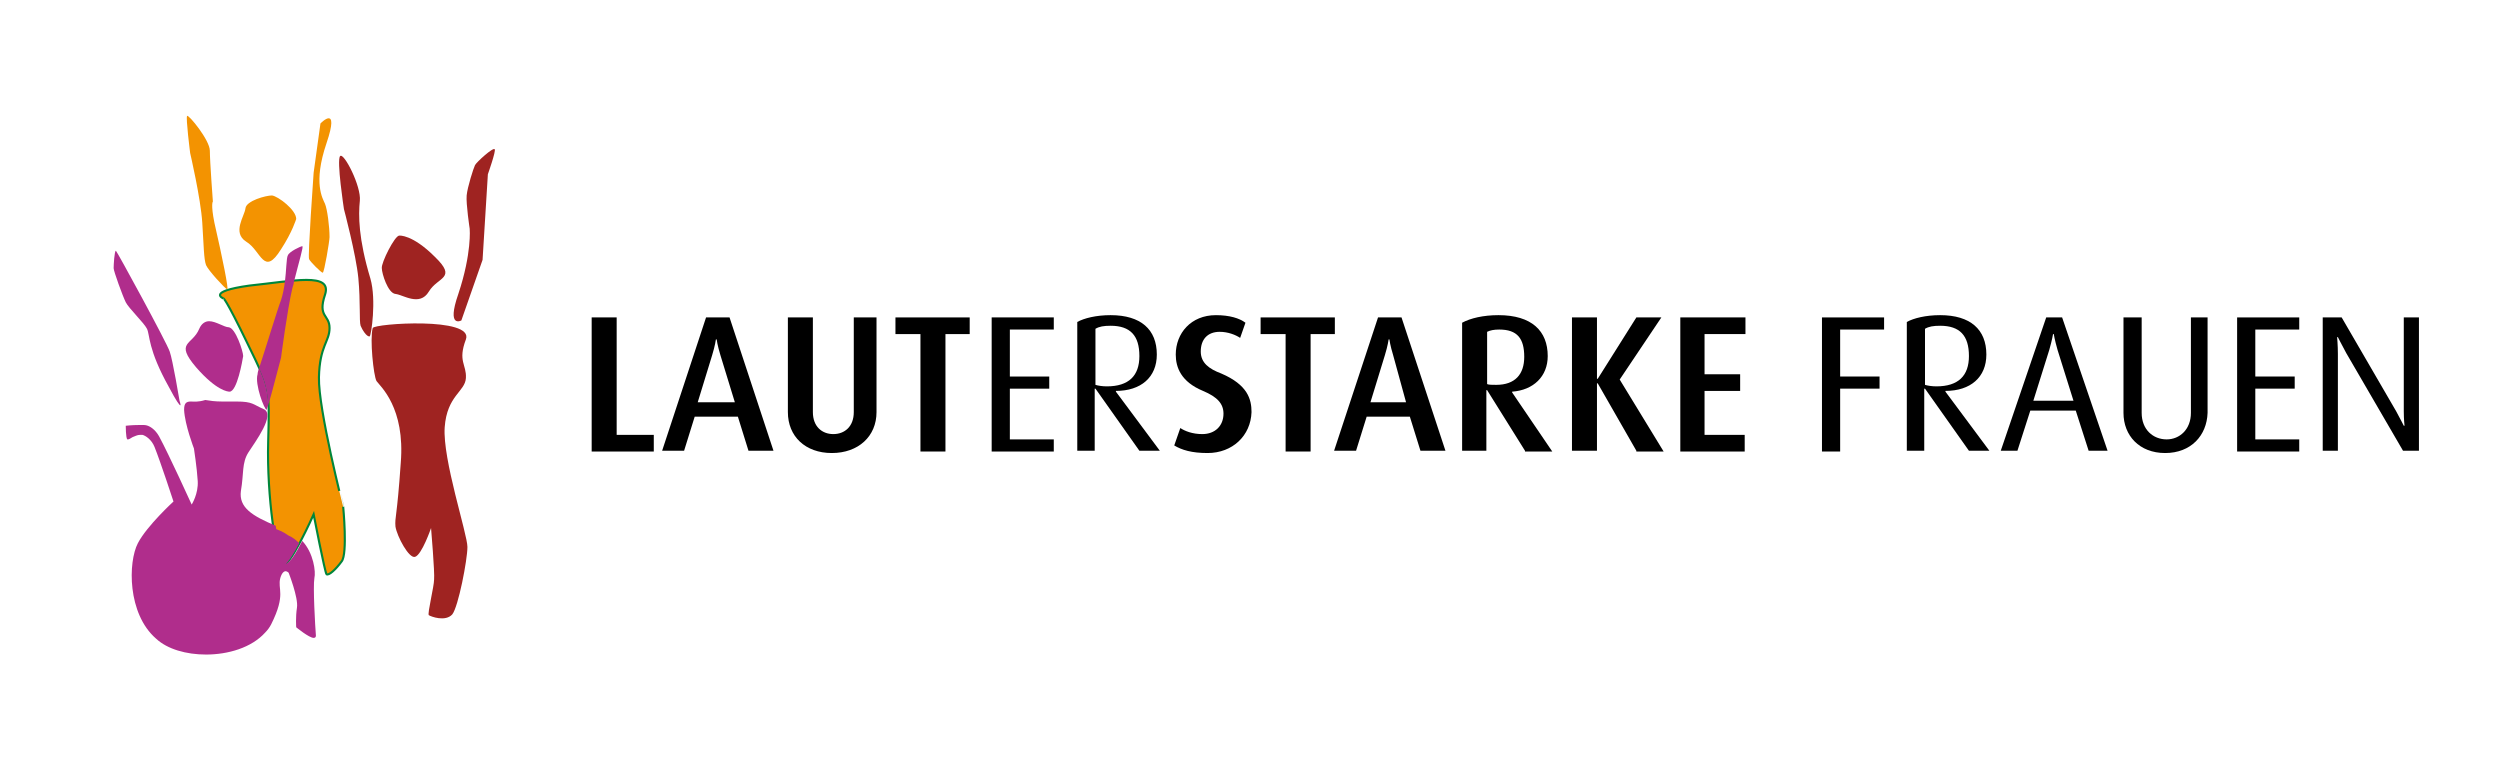 <?xml version="1.0" encoding="utf-8"?>
<!-- Generator: Adobe Illustrator 24.2.0, SVG Export Plug-In . SVG Version: 6.00 Build 0)  -->
<svg version="1.1" id="Layer_1" xmlns="http://www.w3.org/2000/svg" xmlns:xlink="http://www.w3.org/1999/xlink" x="0px" y="0px"
	 width="330px" height="100px" viewBox="0 0 330 100" enable-background="new 0 0 330 100" xml:space="preserve">
<path fill="#F39301" d="M29.5,39.4c0,0,0.2-0.2,3.2,6c2.9,6,2.9,5.6,2.7,12.9c-0.2,7.3,1.1,15.5,1.9,16.2c0.8,0.8,4.1-6.6,4.1-6.6
	s1.5,7.7,1.7,7.9c0.3,0.2,1.2-0.6,2-1.7c0.8-1,0.2-7.2,0.2-7.2S42,54,42.1,49.8c0.1-4.2,1.4-4.7,1.4-6.5c0-1.8-1.6-1.4-0.6-4.4
	c1-3-4.2-1.8-10-1.2C27.2,38.5,29.5,39.4,29.5,39.4"/>
<path fill="none" stroke="#00863B" stroke-width="0.28" stroke-miterlimit="10" d="M29.5,39.4c0,0,0.2-0.2,3.2,6
	c2.9,6,2.9,5.6,2.7,12.9c-0.2,7.3,1.1,15.5,1.9,16.2c0.8,0.8,4.1-6.6,4.1-6.6s1.5,7.7,1.7,7.9c0.3,0.2,1.2-0.6,2-1.7
	c0.8-1,0.2-7.2,0.2-7.2S42,54,42.1,49.8c0.1-4.2,1.4-4.7,1.4-6.5c0-1.8-1.6-1.4-0.6-4.4c1-3-4.2-1.8-10-1.2
	C27.2,38.5,29.5,39.4,29.5,39.4"/>
<g>
	<path fill="#F39301" d="M39.1,28.9c0,0-0.5,1.7-2,4c-2.3,3.7-2.6,0.2-4.6-1c-1.9-1.2-0.2-3.4-0.1-4.4c0.1-1,2.7-1.7,3.5-1.7
		C36.7,25.9,39.1,27.7,39.1,28.9"/>
	<path fill="#F39301" d="M27.2,35c-0.3-0.8-0.3-2.5-0.5-5.6c-0.2-3.2-1.6-9.2-1.6-9.2s-0.6-4.7-0.4-4.9c0.2-0.2,3,3.2,3,4.6
		c0,1.4,0.4,6.7,0.4,6.7s-0.3,0.3,0.2,2.8c1.1,4.8,1.9,8.8,1.7,8.8C29.7,38.1,27.5,35.7,27.2,35"/>
	<path fill="#F39301" d="M40.8,34.2c0.1,0.3,1.6,1.8,1.8,1.8c0.2,0,0.9-4.2,0.9-4.7c0-1.4-0.3-3.7-0.6-4.4c-0.3-0.7-1.6-2.7,0.2-8
		c1.8-5.3-0.8-2.6-0.8-2.6l-0.9,6.5C41.4,22.9,40.6,33.9,40.8,34.2"/>
</g>
<path fill="#B02D8C" d="M25.2,53c-0.6,0-0.9,0.2-0.9,1.1c0.1,2,1.3,5.1,1.3,5.1s0.4,2.6,0.5,4.3c0.1,1.7-0.8,3.1-0.8,3.1
	S22.3,60,21,57.6c-0.5-0.9-1.3-1.5-2-1.5c-0.2,0-0.4,0-0.6,0c-1,0-1.8,0.1-1.8,0.1s0,1.6,0.2,1.8c0,0,0,0,0.1,0
	c0.1,0,0.3-0.1,0.6-0.3c0.3-0.1,0.6-0.3,1-0.3c0.1,0,0.2,0,0.3,0c0.4,0.1,1.2,0.6,1.6,1.6c0.8,2,2.5,7.2,2.5,7.2s-3.5,3.2-4.7,5.5
	c-1.3,2.5-1.4,9.3,2.4,12.6c1.5,1.4,4,2.1,6.6,2.1c2.9,0,6-0.9,7.8-2.9c0.3-0.3,0.6-0.7,0.8-1.1c2-4,0.8-4.6,1.2-6.1
	c0.2-0.7,0.5-0.9,0.7-0.9c0.2,0,0.4,0.2,0.4,0.2s1.3,3.3,1.1,4.6c-0.2,1.3-0.1,2.6-0.1,2.6s1.7,1.4,2.3,1.4c0.2,0,0.3-0.1,0.3-0.3
	c-0.1-1.2-0.4-6.5-0.2-7.6c0.2-0.8-0.1-3.3-1.6-4.9c-0.8,1.6-1.7,3-2.2,3c-0.1,0-0.1,0-0.1-0.1c-0.4-0.3-0.9-2.2-1.2-4.9
	c-3.1-1.3-4.9-2.4-4.6-4.6c0.4-2.3,0.1-3.7,1-5.1c0.9-1.4,3.6-5,2-5.7c-1.4-0.6-1.4-1-3.6-1c-0.4,0-0.8,0-1.3,0c-0.2,0-0.4,0-0.6,0
	c-0.9,0-1.6-0.1-2.2-0.2C26.1,53.1,25.6,53,25.2,53"/>
<path fill="#B02D8C" d="M36,69.7c0.4,2.6,0.9,4.5,1.2,4.9c0,0,0.1,0.1,0.1,0.1c0.5,0,1.4-1.5,2.2-3c-0.4-0.4-0.9-0.8-1.4-1
	C37.4,70.2,36.7,69.9,36,69.7"/>
<path fill="#B02D8C" d="M27.6,42.4c-0.5,0-1,0.3-1.3,1c-0.9,2.2-3.3,1.7-0.4,5.1c2.7,3.1,4.2,3.2,4.4,3.2c0,0,0,0,0,0c0,0,0,0,0,0
	c1,0,1.7-4.1,1.8-4.7c0-0.6-1-3.7-1.9-3.8C29.6,43.2,28.5,42.4,27.6,42.4"/>
<path fill="#B02D8C" d="M34.2,48.6C34,49.1,34,49.4,34,49.4c-0.4,1.3,0.9,4.7,1.2,4.7c0,0,0,0,0,0c0-0.1,0.1-0.3,0.2-0.6
	C35.3,51.6,35,50.5,34.2,48.6 M39.9,32.5c-0.2,0-1.7,0.7-1.9,1.2c-0.2,0.3-0.2,2-0.4,3.6c0.4-0.1,0.8-0.1,1.2-0.1
	C39.5,34.4,40.1,32.5,39.9,32.5C39.9,32.5,39.9,32.5,39.9,32.5"/>
<g>
	<path fill="#B02D8C" d="M38.8,37.1c-0.4,0-0.8,0.1-1.2,0.1c-0.1,0.9-0.3,1.8-0.5,2.4c-0.4,1-2.2,6.9-2.9,9c0.8,1.8,1.1,2.9,1.2,4.9
		c0.5-1.6,1.6-6,1.7-6.3c0,0,0.8-6.2,1.5-9.2C38.7,37.7,38.8,37.4,38.8,37.1"/>
	<path fill="#B02D8C" d="M15.3,33.1L15.3,33.1c-0.2,0-0.3,1.9-0.3,2.3c0,0.4,1.2,3.7,1.6,4.5c0.4,0.8,2.4,2.7,2.8,3.5
		c0.4,0.8,0.1,2.7,2.9,7.7c1,1.9,1.4,2.4,1.5,2.4c0.1,0-0.1-0.6-0.1-0.6s-0.9-5.4-1.3-6.5C22,45.2,15.4,33.1,15.3,33.1"/>
	<path fill="#9F2321" d="M47.5,26.5c0.2-1.9-2.1-6.4-2.6-5.9c-0.5,0.5,0.5,7,0.5,7s1.6,6,1.9,9.1c0.3,3.2,0.1,5.7,0.3,6.3
		c0.2,0.5,0.8,1.5,1.2,1.4c0.2-0.1,0.9-4.8,0.1-7.6C47.3,31.5,47.3,28.4,47.5,26.5"/>
	<path fill="#9F2321" d="M60.9,42.3c0,0-2,1.1-0.4-3.5c1.8-5.4,1.5-8.6,1.5-8.6s-0.5-3.3-0.4-4.4c0.1-1.1,0.9-3.6,1.1-4
		c0.2-0.4,2.4-2.4,2.6-2.1c0.2,0.2-0.9,3.3-0.9,3.3l-0.7,11.3L60.9,42.3L60.9,42.3z"/>
</g>
<path fill="#9F2321" d="M49.7,50.3c0.5,0.7,3.8,3.5,3.2,10.8c-0.5,7.3-0.8,7.1-0.7,8.4c0.2,1.3,1.8,4.3,2.6,4
	c0.9-0.3,2.1-3.8,2.1-3.8s0.5,5.9,0.4,6.8c0,0.9-0.9,4.5-0.7,4.7c0.3,0.2,2.2,0.9,3.1-0.1c0.8-1,2-7.2,2-8.9c0-1.7-3.3-11.6-3-15.8
	c0.3-4.2,2.7-4.7,2.8-6.5c0.1-1.8-1.1-2.2,0-5.1c1.1-3-12.1-2.1-12.3-1.5C48.8,44.7,49.3,49.6,49.7,50.3"/>
<path fill="#9F2321" d="M52.7,31.1c-0.6,0-2.4,3.6-2.3,4.3c0,0.7,0.8,3.3,1.8,3.4c1,0.1,3.2,1.7,4.4-0.3c1.2-2,3.8-1.7,0.8-4.6
	C54.4,30.9,52.7,31.1,52.7,31.1"/>
<g>
	<path d="M78.1,59.5V41.9h3.3v15.5h4.9v2.2H78.1z"/>
	<path d="M98.8,59.5L97.4,55h-5.7l-1.4,4.5h-2.9l5.8-17.6h3.1l5.8,17.6H98.8z M95.1,46.9c-0.4-1.3-0.5-2.1-0.5-2.1h-0.1
		c0,0-0.1,0.8-0.5,2.1l-1.9,6.2H97L95.1,46.9z"/>
	<path d="M109.8,59.8c-3.5,0-5.8-2.2-5.8-5.4V41.9h3.3v12.5c0,1.9,1.2,2.9,2.7,2.9c1.5,0,2.7-1,2.7-2.9V41.9h3v12.5
		C115.7,57.6,113.3,59.8,109.8,59.8z"/>
	<path d="M124.8,44.1v15.5h-3.3V44.1h-3.3v-2.2h9.8v2.2H124.8z"/>
	<path d="M130.9,59.5V41.9h8.2v1.6h-5.8v6.2h5.2v1.6h-5.2V58h5.8v1.6H130.9z"/>
	<path d="M150.4,59.5l-5.8-8.2h-0.1v8.2h-2.3v-17c0.9-0.5,2.5-0.9,4.4-0.9c4,0,6.1,1.9,6.1,5.2c0,3-2.1,4.8-5.4,4.8v0.1l5.8,7.8
		H150.4z M146.6,43c-0.9,0-1.5,0.1-2,0.4v7.4c0.3,0.1,0.9,0.2,1.5,0.2c2.9,0,4.3-1.4,4.3-4C150.4,44.3,149.2,43,146.6,43z"/>
	<path d="M159.4,59.8c-2.1,0-3.4-0.4-4.4-1l0.8-2.3c0.6,0.4,1.6,0.8,2.9,0.8c1.7,0,2.8-1.1,2.8-2.7c0-1.3-0.8-2.2-2.7-3
		c-2.9-1.2-3.6-3.1-3.6-4.8c0-2.8,2-5.2,5.3-5.2c1.8,0,3.1,0.4,3.9,1l-0.7,2c-0.6-0.4-1.6-0.8-2.7-0.8c-1.6,0-2.5,1-2.5,2.6
		c0,1.5,1.1,2.3,2.7,2.9c3.5,1.5,4,3.4,4,5.1C165.1,57.5,162.7,59.8,159.4,59.8z"/>
	<path d="M173,44.1v15.5h-3.3V44.1h-3.3v-2.2h9.8v2.2H173z"/>
	<path d="M187.5,59.5l-1.4-4.5h-5.7l-1.4,4.5h-2.9l5.8-17.6h3.1l5.8,17.6H187.5z M183.9,46.9c-0.4-1.3-0.5-2.1-0.5-2.1h-0.1
		c0,0-0.1,0.8-0.5,2.1l-1.9,6.2h4.7L183.9,46.9z"/>
	<path d="M201.3,59.5l-5-8h-0.1v8h-3.2V42.6c1.1-0.6,2.8-1,4.8-1c4.4,0,6.5,2.1,6.5,5.4c0,2.7-1.9,4.5-4.7,4.7v0.1l5.3,7.8H201.3z
		 M197.9,43.5c-0.7,0-1.2,0.1-1.6,0.3v6.9c0.2,0.1,0.7,0.1,1.2,0.1c2.5,0,3.7-1.4,3.7-3.7C201.2,44.7,200.3,43.5,197.9,43.5z"/>
	<path d="M216,59.5l-5.1-8.9h-0.1v8.9h-3.3V41.9h3.3v8.1h0.1l5.1-8.1h3.3l-5.5,8.2l5.8,9.5H216z"/>
	<path d="M221.8,59.5V41.9h8.6v2.2H225v5.3h4.7v2.2H225v5.8h5.3v2.2H221.8z"/>
	<path d="M242.9,43.5v6.2h5.2v1.6h-5.2v8.3h-2.4V41.9h8.2v1.6H242.9z"/>
	<path d="M259.9,59.5l-5.8-8.2h-0.1v8.2h-2.3v-17c0.9-0.5,2.5-0.9,4.4-0.9c4,0,6.1,1.9,6.1,5.2c0,3-2.1,4.8-5.4,4.8v0.1l5.8,7.8
		H259.9z M256.1,43c-0.9,0-1.5,0.1-2,0.4v7.4c0.3,0.1,0.9,0.2,1.5,0.2c2.9,0,4.3-1.4,4.3-4C259.9,44.3,258.7,43,256.1,43z"/>
	<path d="M275.7,59.5l-1.7-5.3H268l-1.7,5.3h-2.2l6-17.6h2.1l6,17.6H275.7z M271.6,46.2c-0.4-1.4-0.5-2.1-0.5-2.1H271
		c0,0-0.1,0.7-0.5,2.1l-2.1,6.7h5.3L271.6,46.2z"/>
	<path d="M285.8,59.8c-3.4,0-5.5-2.3-5.5-5.3V41.9h2.4v12.6c0,2.2,1.5,3.5,3.3,3.5c1.7,0,3.2-1.3,3.2-3.5V41.9h2.2v12.6
		C291.3,57.5,289.2,59.8,285.8,59.8z"/>
	<path d="M295.3,59.5V41.9h8.2v1.6h-5.8v6.2h5.2v1.6h-5.2V58h5.8v1.6H295.3z"/>
	<path d="M317.2,59.5l-7.5-12.9c-0.6-1.1-1.1-2.1-1.1-2.1h-0.1c0,0,0.1,1.1,0.1,2.2v12.8h-2V41.9h2.5l7.2,12.4c0.6,1.1,1,1.9,1,1.9
		h0.1c0,0-0.1-0.8-0.1-1.9V41.9h2v17.6H317.2z"/>
</g>
</svg>
